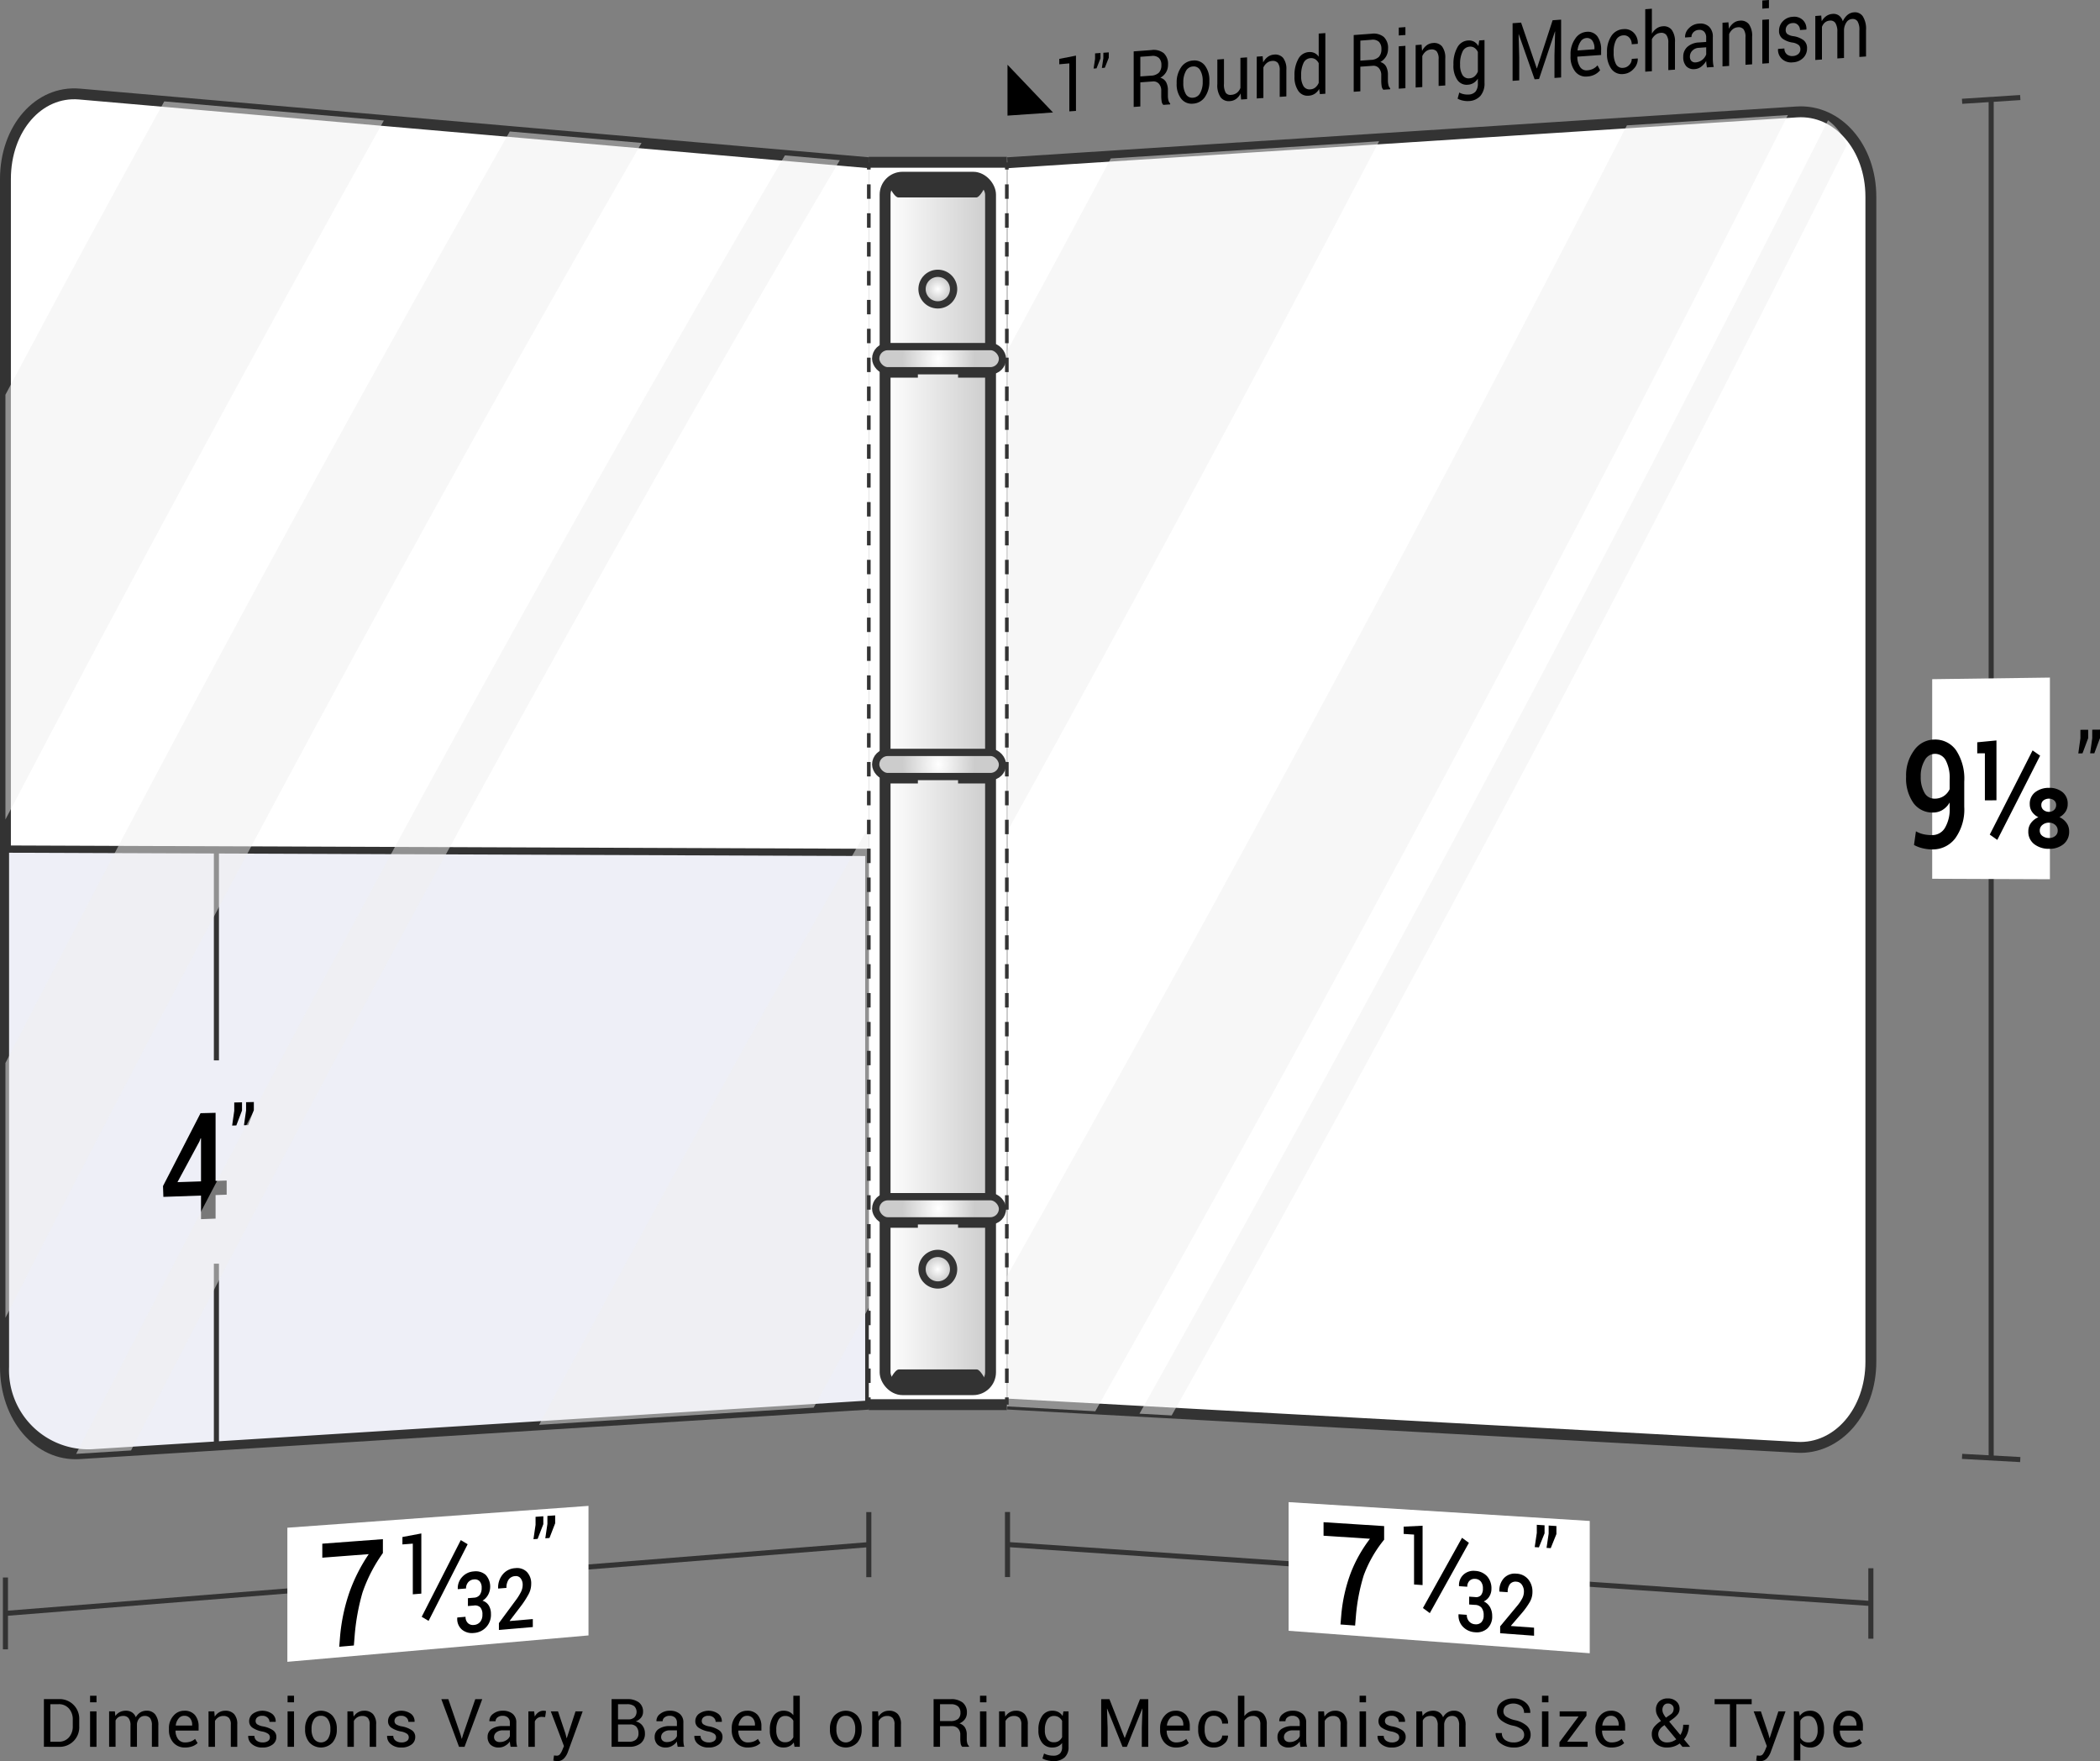 <svg xmlns="http://www.w3.org/2000/svg" xmlns:xlink="http://www.w3.org/1999/xlink" viewBox="0 0 144.724 121.344">
  <rect x="0" y="0" width="144.724" height="121.344" fill="#808080" stroke="none"/>
  <defs>
    <style>
      .cls-1 {
        isolation: isolate;
      }

      .cls-2, .cls-5 {
        fill: #fff;
      }

      .cls-10, .cls-11, .cls-12, .cls-14, .cls-15, .cls-16, .cls-2, .cls-3, .cls-4, .cls-8, .cls-9 {
        stroke: #333;
        stroke-miterlimit: 10;
      }

      .cls-10, .cls-2 {
        stroke-width: 0.75px;
      }

      .cls-3, .cls-8, .cls-9 {
        fill: none;
      }

      .cls-3 {
        stroke-width: 0.35px;
      }

      .cls-4 {
        fill: #eeeff7;
      }

      .cls-11, .cls-12, .cls-14, .cls-15, .cls-16, .cls-4 {
        stroke-width: 0.5px;
      }

      .cls-6 {
        opacity: 0.5;
        mix-blend-mode: multiply;
      }

      .cls-7 {
        fill: #efefef;
      }

      .cls-8, .cls-9 {
        stroke-width: 0.25px;
      }

      .cls-9 {
        stroke-dasharray: 0.995 0.995;
      }

      .cls-10 {
        fill: url(#linear-gradient);
      }

      .cls-11 {
        fill: url(#radial-gradient);
      }

      .cls-12 {
        fill: url(#radial-gradient-2);
      }

      .cls-13 {
        fill: #333;
      }

      .cls-14 {
        fill: url(#radial-gradient-3);
      }

      .cls-15 {
        fill: url(#radial-gradient-4);
      }

      .cls-16 {
        fill: url(#radial-gradient-5);
      }
    </style>
    <linearGradient id="linear-gradient" x1="60.997" y1="53.982" x2="68.265" y2="53.982" gradientUnits="userSpaceOnUse">
      <stop offset="0" stop-color="#fff"/>
      <stop offset="1" stop-color="#ccc"/>
    </linearGradient>
    <radialGradient id="radial-gradient" cx="64.631" cy="87.45" r="1.09" gradientUnits="userSpaceOnUse">
      <stop offset="0" stop-color="#fff"/>
      <stop offset="0.8" stop-color="#ccc"/>
    </radialGradient>
    <radialGradient id="radial-gradient-2" cx="64.631" cy="19.919" r="1.09" xlink:href="#radial-gradient"/>
    <radialGradient id="radial-gradient-3" cx="130.688" cy="83.287" r="3.849" gradientTransform="translate(-41.441) scale(0.812 1)" xlink:href="#radial-gradient"/>
    <radialGradient id="radial-gradient-4" cx="130.688" cy="52.674" r="3.849" gradientTransform="translate(-41.441) scale(0.812 1)" xlink:href="#radial-gradient"/>
    <radialGradient id="radial-gradient-5" cx="130.688" cy="24.713" r="3.849" gradientTransform="translate(-41.441) scale(0.812 1)" xlink:href="#radial-gradient"/>
  </defs>
  <title>BP-S79-P1L</title>
  <g class="cls-1">
    <g id="Layer_2" data-name="Layer 2">
      <g id="Layer_2-2" data-name="Layer 2">
        <g>
          <g>
            <path class="cls-2" d="M59.875,11.212q-27.2-2.366-54.4-4.732c-2.817-.245-5.1,2.375-5.1,5.853q0,40.926,0,81.851c0,3.477,2.283,6.153,5.1,5.977q27.2-1.706,54.4-3.411"/>
            <g>
              <path class="cls-3" d="M59.875,106.429q-29.75,2.369-59.5,4.738"/>
              <path class="cls-3" d="M59.875,104.187c0,1.793,0,2.69,0,4.483"/>
              <path class="cls-3" d="M.375,108.692c0,1.98,0,2.97,0,4.95"/>
            </g>
            <path class="cls-4" d="M59.875,96.749q-26.75,1.677-53.5,3.354a5.711,5.711,0,0,1-6-5.92q0-17.839,0-35.679,29.75.114,59.5.228Z"/>
            <g>
              <path class="cls-5" d="M40.557,112.684c-8.301.727-12.452,1.091-20.753,1.818,0-3.695,0-5.543,0-9.239,8.301-.602,12.452-.903,20.753-1.505C40.557,107.329,40.557,109.114,40.557,112.684Z"/>
              <g>
                <path d="M29.536,111.682c-.189-.113-.284-.169-.474-.282,1.077-2.123,1.616-3.18,2.694-5.284.19.114.284.171.474.284C31.152,108.504,30.613,109.56,29.536,111.682Z"/>
                <path d="M37.444,105.018c-.157.405-.235.608-.392,1.014l-.288.022.145-.99v-.552l.535-.039Zm.816-.061c-.157.405-.235.607-.392,1.013l-.288.022.145-.989v-.551l.535-.039Z"/>
                <path d="M29.036,109.804l-.587.048v-3.492l-.715.054v-.511c.521-.098.782-.147,1.303-.245C29.036,107.316,29.036,108.145,29.036,109.804Z"/>
                <g>
                  <path d="M32.248,110.118l.409-.034a.526.526,0,0,0,.411-.199.808.808,0,0,0,.126-.479.654.654,0,0,0-.136-.449.454.454,0,0,0-.398-.131.56.56,0,0,0-.391.191.633.633,0,0,0-.151.433l-.565.046-.005-.017a1.126,1.126,0,0,1,.301-.82,1.171,1.171,0,0,1,.804-.385,1.041,1.041,0,0,1,.822.24,1.203,1.203,0,0,1,.169,1.363,1.074,1.074,0,0,1-.392.414.768.768,0,0,1,.441.343,1.106,1.106,0,0,1,.141.567,1.248,1.248,0,0,1-1.182,1.314,1.083,1.083,0,0,1-.82-.234.964.964,0,0,1-.318-.816l.005-.017.565-.048a.579.579,0,0,0,.157.429.503.503,0,0,0,.418.134.605.605,0,0,0,.43-.209.751.751,0,0,0,.157-.501.719.719,0,0,0-.144-.5.523.523,0,0,0-.446-.128l-.409.034Z"/>
                  <path d="M36.72,112.107c-.935.08-1.402.121-2.337.201v-.474c.458-.622.688-.932,1.146-1.552a3.652,3.652,0,0,0,.386-.619,1.115,1.115,0,0,0,.106-.458.707.707,0,0,0-.138-.451.404.404,0,0,0-.372-.156.582.582,0,0,0-.459.24.979.979,0,0,0-.15.571l-.568.046-.005-.017a1.417,1.417,0,0,1,.307-.946,1.187,1.187,0,0,1,.875-.443.955.955,0,0,1,.802.263,1.136,1.136,0,0,1,.295.828,1.494,1.494,0,0,1-.17.686,6.367,6.367,0,0,1-.528.823c-.313.41-.47.616-.783,1.027l.007.016c.634-.054.951-.081,1.585-.135Z"/>
                </g>
                <path d="M26.387,107.01a10.442,10.442,0,0,0-1.407,2.727,15.034,15.034,0,0,0-.531,2.877l-.062.764-1.008.087.062-.766a12.679,12.679,0,0,1,.647-3.007,11.683,11.683,0,0,1,1.324-2.608c-1.28.098-1.92.146-3.2.244v-.965c1.67-.125,2.505-.187,4.176-.312Z"/>
              </g>
            </g>
            <g>
              <path class="cls-3" d="M14.914,58.56V73.063"/>
              <path class="cls-3" d="M14.914,87.07c0,4.999,0,7.499,0,12.498"/>
              <g>
                <path d="M14.857,81.366l.764-.025v.975l-.764.027v1.622l-1.004.038V82.377c-1.038.036-1.557.054-2.594.09l-.025-.745c1.034-2.016,1.552-3.02,2.586-5.02l1.037-.026Zm-2.627.087c.649-.022.974-.032,1.623-.054V78.436l-.025-.009-.083.218C13.139,79.765,12.836,80.327,12.23,81.453Z"/>
                <path d="M16.679,76.516c-.157.411-.235.617-.392,1.029l-.288.008.145-1.018v-.571l.535-.013Zm.815-.021c-.157.411-.235.617-.392,1.028l-.288.008.145-1.016v-.57l.535-.013Z"/>
              </g>
            </g>
            <g class="cls-6">
              <path class="cls-7" d="M11.319,6.987C6.942,14.925,4.753,18.967.375,27.197q0,14.632,0,29.265Q13.087,32.195,26.454,8.304C20.4,7.777,17.373,7.514,11.319,6.987Z"/>
              <path class="cls-7" d="M35.133,9.059Q17.068,40.801.375,73.242c0,7.023,0,10.535,0,17.558,13.947-27.363,28.476-54.356,43.838-80.952C40.581,9.533,38.765,9.375,35.133,9.059Z"/>
              <path class="cls-7" d="M54.092,10.708C36.856,40.026,20.689,69.873,5.248,100.174c1.514-.095,2.27-.142,3.784-.237C24.47,69.82,40.636,40.161,57.876,11.038Z"/>
              <path class="cls-7" d="M37.154,98.173c7.568-.474,11.351-.712,18.919-1.186,1.521-2.776,2.281-4.155,3.802-6.896V56.96C52.059,70.561,44.522,84.324,37.154,98.173Z"/>
            </g>
          </g>
          <g>
            <path class="cls-2" d="M69.433,11.213q27.2-1.75,54.4-3.501c2.817-.181,5.1,2.436,5.1,5.846V93.828c0,3.41-2.283,6.05-5.1,5.895q-27.2-1.49-54.4-2.98"/>
            <g>
              <path class="cls-3" d="M137.224,6.85q0,46.803,0,93.606"/>
              <path class="cls-3" d="M135.219,6.979l4.01-.258"/>
              <path class="cls-3" d="M135.219,100.347l4.01.22"/>
              <path class="cls-5" d="M141.272,60.581l-8.113-.032V46.797c3.245-.044,4.868-.066,8.113-.11Z"/>
              <g>
                <path d="M133.16,57.54a1.012,1.012,0,0,0,.871-.486,2.518,2.518,0,0,0,.332-1.421v-.339a1.449,1.449,0,0,1-.496.515,1.231,1.231,0,0,1-.641.176,1.614,1.614,0,0,1-1.364-.661,2.947,2.947,0,0,1-.5-1.816,2.887,2.887,0,0,1,.56-1.821,1.715,1.715,0,0,1,1.387-.73,1.758,1.758,0,0,1,1.498.739,3.561,3.561,0,0,1,.561,2.162v1.728a3.397,3.397,0,0,1-.617,2.171,1.939,1.939,0,0,1-1.591.77,2.862,2.862,0,0,1-.644-.077,2.368,2.368,0,0,1-.61-.229l.133-.942a1.95,1.95,0,0,0,.519.202A2.719,2.719,0,0,0,133.16,57.54Zm.162-2.511a1.111,1.111,0,0,0,.643-.184,1.142,1.142,0,0,0,.398-.472V53.715a2.627,2.627,0,0,0-.27-1.327.84.84,0,0,0-.768-.447.802.802,0,0,0-.681.447,2.086,2.086,0,0,0-.274,1.115,2.142,2.142,0,0,0,.251,1.107A.775.775,0,0,0,133.322,55.029Z"/>
                <path d="M137.588,55.143l-.797.002V51.902l-.527.004v-.761c.529-.051.794-.076,1.324-.127Zm.058,2.728c-.207-.146-.311-.22-.519-.366,1.18-2.311,1.77-3.471,2.951-5.8.208.145.311.218.519.363C139.417,54.398,138.827,55.559,137.646,57.871Zm4.852-2.467a.938.938,0,0,1-.153.529,1.109,1.109,0,0,1-.415.371,1.209,1.209,0,0,1,.488.398.97.97,0,0,1,.18.573,1.085,1.085,0,0,1-.392.892,1.506,1.506,0,0,1-.986.318,1.621,1.621,0,0,1-1.027-.32,1.064,1.064,0,0,1-.409-.889.947.947,0,0,1,.185-.573,1.23,1.23,0,0,1,.508-.396,1.11,1.11,0,0,1-.436-.369.914.914,0,0,1-.157-.527.99.99,0,0,1,.377-.829,1.517,1.517,0,0,1,.955-.297,1.411,1.411,0,0,1,.919.29A1.004,1.004,0,0,1,142.498,55.405Zm-.688,1.823a.496.496,0,0,0-.175-.391.614.614,0,0,0-.419-.152.697.697,0,0,0-.458.153.484.484,0,0,0-.185.391.444.444,0,0,0,.185.373.744.744,0,0,0,.462.14.639.639,0,0,0,.417-.14A.456.456,0,0,0,141.809,57.227Zm-.108-1.759a.398.398,0,0,0-.141-.319.512.512,0,0,0-.345-.119.611.611,0,0,0-.384.118.385.385,0,0,0-.151.322.419.419,0,0,0,.155.341.585.585,0,0,0,.384.127.486.486,0,0,0,.341-.131A.443.443,0,0,0,141.701,55.468Z"/>
                <path d="M143.909,50.861c-.157.419-.235.629-.392,1.048l-.288.002.145-1.04v-.585l.535-.005Zm.815-.007c-.157.42-.235.63-.392,1.049l-.288.002c.058-.416.087-.624.145-1.041v-.586l.535-.005Z"/>
              </g>
            </g>
            <g>
              <path class="cls-3" d="M128.933,110.483q-29.75-2.031-59.5-4.062"/>
              <path class="cls-3" d="M128.933,108.056v4.854"/>
              <path class="cls-3" d="M69.433,104.18V108.663"/>
            </g>
            <path d="M69.433,7.966l3.136-.216c-1.254-1.322-1.881-1.98-3.136-3.29Z"/>
            <g>
              <path d="M74.152,7.641l-.458.032V4.367l-.693.062v-.371c.46-.09.691-.136,1.151-.226Z"/>
              <path d="M75.842,4.021c-.11.276-.165.413-.274.689l-.202.015.102-.672V3.678l.374-.028Zm.571-.042c-.11.276-.165.414-.274.689l-.202.015.102-.672V3.636l.375-.028Z"/>
              <path d="M78.587,5.674V7.336l-.458.032V3.54l1.225-.091a1.116,1.116,0,0,1,.849.216,1.001,1.001,0,0,1,.293.792,1.009,1.009,0,0,1-.136.524,1.055,1.055,0,0,1-.396.376.641.641,0,0,1,.401.305,1.158,1.158,0,0,1,.122.563v.361a1.321,1.321,0,0,0,.035.32.46.46,0,0,0,.121.224v.063l-.472.033a.417.417,0,0,1-.116-.256,2.429,2.429,0,0,1-.026-.357v-.351a.706.706,0,0,0-.16-.49.499.499,0,0,0-.43-.16Zm0-.408.721-.052a.831.831,0,0,0,.559-.207.727.727,0,0,0,.171-.522.662.662,0,0,0-.166-.489.639.639,0,0,0-.518-.139l-.767.056Z"/>
              <path d="M81.091,5.708a1.815,1.815,0,0,1,.302-1.066,1.05,1.05,0,0,1,.821-.471.901.901,0,0,1,.826.35,1.622,1.622,0,0,1,.304,1.027v.059a1.814,1.814,0,0,1-.302,1.07,1.05,1.05,0,0,1-.823.465.905.905,0,0,1-.824-.352A1.613,1.613,0,0,1,81.091,5.766Zm.458.025a1.434,1.434,0,0,0,.168.738.501.501,0,0,0,.501.261.589.589,0,0,0,.498-.33,1.563,1.563,0,0,0,.17-.763V5.579a1.425,1.425,0,0,0-.171-.737.503.503,0,0,0-.501-.262.589.589,0,0,0-.497.334,1.576,1.576,0,0,0-.168.76Z"/>
              <path d="M85.501,6.434a1.02,1.02,0,0,1-.305.377A.797.797,0,0,1,84.766,6.966a.712.712,0,0,1-.642-.256,1.46,1.46,0,0,1-.23-.918V4.101l.458-.033V5.766a1.142,1.142,0,0,0,.119.623.389.389,0,0,0,.37.147.722.722,0,0,0,.403-.141.759.759,0,0,0,.241-.337V3.985l.458-.033V6.829l-.412.028Z"/>
              <path d="M87.019,3.874,87.052,4.3a1.094,1.094,0,0,1,.315-.379.809.809,0,0,1,.431-.158.714.714,0,0,1,.63.227,1.252,1.252,0,0,1,.223.829V6.642l-.458.032V4.863a.818.818,0,0,0-.131-.532.457.457,0,0,0-.401-.131.626.626,0,0,0-.35.135.853.853,0,0,0-.243.316v2.101l-.458.032V3.903Z"/>
              <path d="M89.212,5.212a2.255,2.255,0,0,1,.259-1.144.883.883,0,0,1,.726-.48.769.769,0,0,1,.392.065.754.754,0,0,1,.291.252V2.313l.458-.034c0,1.672,0,2.507,0,4.179l-.374.026L90.911,6.131a.949.949,0,0,1-.302.329.853.853,0,0,1-.416.133.765.765,0,0,1-.721-.334,1.675,1.675,0,0,1-.26-.99Zm.458.023a1.309,1.309,0,0,0,.156.691.484.484,0,0,0,.483.229.583.583,0,0,0,.344-.131.851.851,0,0,0,.228-.315v-1.352a.703.703,0,0,0-.229-.269.519.519,0,0,0-.338-.081.563.563,0,0,0-.487.348,1.891,1.891,0,0,0-.157.824Z"/>
              <path d="M93.75,4.595v1.696l-.458.032V2.415L94.517,2.324a1.101,1.101,0,0,1,.849.222,1.035,1.035,0,0,1,.293.809,1.046,1.046,0,0,1-.136.535,1.062,1.062,0,0,1-.396.384.644.644,0,0,1,.401.312,1.204,1.204,0,0,1,.122.575v.369a1.376,1.376,0,0,0,.035.327.473.473,0,0,0,.121.229v.064l-.472.032A.43.43,0,0,1,95.217,5.921a2.531,2.531,0,0,1-.026-.364V5.198a.731.731,0,0,0-.16-.5.494.494,0,0,0-.43-.164Zm0-.416.721-.052a.82.82,0,0,0,.559-.211.751.751,0,0,0,.171-.532.686.686,0,0,0-.166-.5.63.63,0,0,0-.518-.143l-.767.056Z"/>
              <path d="M96.856,2.41l-.458.034V1.901l.458-.034Zm0,3.668-.458.032V3.191l.458-.033Z"/>
              <path d="M97.97,3.076l.033.433a1.104,1.104,0,0,1,.315-.384.801.801,0,0,1,.431-.16.709.709,0,0,1,.63.232,1.285,1.285,0,0,1,.223.841v1.85l-.458.032V4.082a.84.84,0,0,0-.131-.54.453.453,0,0,0-.401-.133.62.62,0,0,0-.35.136.863.863,0,0,0-.243.32c0,.853,0,1.28,0,2.133l-.458.032V3.106Z"/>
              <path d="M100.166,4.437a2.275,2.275,0,0,1,.265-1.161.897.897,0,0,1,.732-.487.749.749,0,0,1,.421.082.806.806,0,0,1,.302.303l.056-.387.365-.027V5.718a1.303,1.303,0,0,1-.281.887,1.125,1.125,0,0,1-.811.358,1.427,1.427,0,0,1-.392-.032,1.307,1.307,0,0,1-.371-.133l.116-.423a1.003,1.003,0,0,0,.297.111,1.215,1.215,0,0,0,.344.027.65.65,0,0,0,.487-.211.864.864,0,0,0,.152-.552V5.418a.919.919,0,0,1-.295.299.856.856,0,0,1-.396.121.774.774,0,0,1-.728-.341,1.698,1.698,0,0,1-.265-1.004Zm.458.024a1.315,1.315,0,0,0,.161.7.491.491,0,0,0,.488.234.577.577,0,0,0,.346-.134.893.893,0,0,0,.23-.327V3.581a.716.716,0,0,0-.23-.281.513.513,0,0,0-.342-.085.574.574,0,0,0-.491.356,1.891,1.891,0,0,0-.163.834Z"/>
              <path d="M104.828,1.557c.431,1.259.647,1.889,1.079,3.151l.014-.001c.431-1.323.647-1.985,1.079-3.311l.586-.043V5.338l-.458.032v-1.576l.046-1.623-.012-.002c-.439,1.311-.658,1.966-1.097,3.274l-.305.021c-.437-1.244-.656-1.865-1.093-3.105l-.011.004.044,1.603V5.537l-.458.032V1.6Z"/>
              <path d="M109.383,5.272a.923.923,0,0,1-.836-.355,1.639,1.639,0,0,1-.311-1.049V3.748A1.794,1.794,0,0,1,108.556,2.672a1.019,1.019,0,0,1,.757-.476.823.823,0,0,1,.77.306,1.541,1.541,0,0,1,.26.948v.338l-1.632.115-.007.014a1.248,1.248,0,0,0,.184.688.516.516,0,0,0,.495.24,1.041,1.041,0,0,0,.408-.106,1.023,1.023,0,0,0,.304-.237l.179.34a1.162,1.162,0,0,1-.355.287A1.295,1.295,0,0,1,109.383,5.272Zm-.07-2.651a.519.519,0,0,0-.393.257,1.267,1.267,0,0,0-.2.587l.004.013,1.16-.083V3.324a.877.877,0,0,0-.144-.52A.447.447,0,0,0,109.313,2.621Z"/>
              <path d="M111.879,4.673a.603.603,0,0,0,.401-.195.583.583,0,0,0,.173-.421l.412-.029.004.016a.965.965,0,0,1-.29.707,1.036,1.036,0,0,1-.701.349.889.889,0,0,1-.839-.366,1.743,1.743,0,0,1-.291-1.044V3.575a1.933,1.933,0,0,1,.291-1.081,1.04,1.04,0,0,1,.838-.486.867.867,0,0,1,.722.256.984.984,0,0,1,.271.739l-.004.017-.414.03a.648.648,0,0,0-.163-.452.481.481,0,0,0-.412-.162.582.582,0,0,0-.515.344,1.728,1.728,0,0,0-.154.762v.115a1.605,1.605,0,0,0,.153.749A.493.493,0,0,0,111.879,4.673Z"/>
              <path d="M113.842,2.321a1.113,1.113,0,0,1,.32-.358.814.814,0,0,1,.419-.151.696.696,0,0,1,.626.242,1.354,1.354,0,0,1,.225.869V4.798l-.458.032V2.95a.864.864,0,0,0-.134-.538.437.437,0,0,0-.399-.148.635.635,0,0,0-.345.131.914.914,0,0,0-.254.307V4.907l-.458.032V.635l.458-.034Z"/>
              <path d="M117.636,4.646c-.016-.09-.027-.169-.036-.238-.008-.069-.013-.138-.015-.208a1.291,1.291,0,0,1-.334.385.801.801,0,0,1-.443.176.701.701,0,0,1-.599-.199.924.924,0,0,1-.206-.646.887.887,0,0,1,.291-.692,1.281,1.281,0,0,1,.792-.299l.497-.035V2.594a.574.574,0,0,0-.135-.408.449.449,0,0,0-.381-.126.531.531,0,0,0-.359.16.467.467,0,0,0-.139.332l-.437.031-.004-.016a.837.837,0,0,1,.259-.617,1.032,1.032,0,0,1,.706-.323.874.874,0,0,1,.688.209.944.944,0,0,1,.26.729V4.013c0,.107.005.211.014.31a1.791,1.791,0,0,0,.051.291Zm-.76-.349a.836.836,0,0,0,.709-.55V3.26l-.514.036a.642.642,0,0,0-.443.197.571.571,0,0,0-.166.401.425.425,0,0,0,.104.308A.371.371,0,0,0,116.875,4.297Z"/>
              <path d="M119.117,1.537l.033.445a1.126,1.126,0,0,1,.315-.394.786.786,0,0,1,.431-.163.7.7,0,0,1,.63.239,1.351,1.351,0,0,1,.223.865V4.432l-.458.032c0-.756,0-1.134,0-1.89a.883.883,0,0,0-.131-.556.447.447,0,0,0-.401-.138.609.609,0,0,0-.35.139.882.882,0,0,0-.243.329c0,.877,0,1.316,0,2.193l-.458.032c0-1.202,0-1.803,0-3.006Z"/>
              <path d="M121.909.561l-.458.034V.034L121.909,0Zm0,3.791-.458.032V1.367l.458-.033Z"/>
              <path d="M124.076,3.397a.384.384,0,0,0-.115-.292.907.907,0,0,0-.436-.173,1.568,1.568,0,0,1-.689-.276.659.659,0,0,1-.231-.543.917.917,0,0,1,.26-.646.991.991,0,0,1,.679-.309.863.863,0,0,1,.699.22.822.822,0,0,1,.248.643l-.004.017-.437.031a.491.491,0,0,0-.139-.347.431.431,0,0,0-.366-.132.504.504,0,0,0-.362.155.472.472,0,0,0-.119.319.353.353,0,0,0,.104.274.916.916,0,0,0,.425.154,1.542,1.542,0,0,1,.709.284.679.679,0,0,1,.232.55.904.904,0,0,1-.271.671,1.073,1.073,0,0,1-.708.298.931.931,0,0,1-.758-.241.855.855,0,0,1-.263-.666l.005-.017.437-.031a.503.503,0,0,0,.181.414.587.587,0,0,0,.397.107.605.605,0,0,0,.383-.145A.421.421,0,0,0,124.076,3.397Z"/>
              <path d="M125.513,1.071l.033.395a1.036,1.036,0,0,1,.312-.357.859.859,0,0,1,.44-.151.642.642,0,0,1,.431.109.767.767,0,0,1,.271.401,1.194,1.194,0,0,1,.314-.433.775.775,0,0,1,.456-.185.65.65,0,0,1,.607.275,1.601,1.601,0,0,1,.223.945V3.891l-.458.032V2.098a1.123,1.123,0,0,0-.128-.628.4.4,0,0,0-.381-.16.491.491,0,0,0-.38.224,1.018,1.018,0,0,0-.171.51V3.995l-.46.032V2.206a1.105,1.105,0,0,0-.131-.615.394.394,0,0,0-.378-.171.585.585,0,0,0-.344.128.722.722,0,0,0-.207.307V4.1l-.458.032V1.101Z"/>
            </g>
            <g class="cls-6">
              <path class="cls-7" d="M76.553,10.919c-2.867,5.372-4.3,8.032-7.166,13.301V57.346Q82.49,33.682,95.04,9.734C87.646,10.208,83.948,10.445,76.553,10.919Z"/>
              <path class="cls-7" d="M112.12,8.638Q91.534,48.732,69.387,87.951v8.952c2.439.134,3.658.201,6.096.335Q100.434,53.147,123.213,7.927C118.776,8.212,116.558,8.354,112.12,8.638Z"/>
              <path class="cls-7" d="M125.979,8.291q-22.755,45.09-47.45,89.114l2.218.122q24.28-43.215,46.507-87.491A3.488,3.488,0,0,0,125.979,8.291Z"/>
            </g>
            <g>
              <path class="cls-5" d="M109.559,113.912c-8.301-.619-12.452-.928-20.753-1.547V103.5c8.301.519,12.452.778,20.753,1.297C109.559,108.443,109.559,110.266,109.559,113.912Z"/>
              <g>
                <path d="M98.537,111.147c-.189-.141-.284-.211-.474-.351,1.077-1.928,1.616-2.896,2.694-4.838.189.14.284.21.474.349C100.154,108.25,99.615,109.218,98.537,111.147Z"/>
                <path d="M106.446,105.648c-.157.388-.235.582-.392.97l-.288-.019.145-.98v-.557l.535.034Zm.816.052c-.157.389-.235.583-.392.971l-.288-.019.145-.981v-.558l.535.034Z"/>
                <path d="M98.038,109.216l-.587-.041v-3.439l-.715-.046v-.502c.521-.025.782-.038,1.303-.063Z"/>
                <g>
                  <path d="M101.25,110.012l.409.029a.452.452,0,0,0,.411-.136.719.719,0,0,0,.126-.459.736.736,0,0,0-.136-.468.525.525,0,0,0-.398-.19.483.483,0,0,0-.391.133.548.548,0,0,0-.151.409l-.565-.039-.005-.017a.971.971,0,0,1,.301-.771,1.016,1.016,0,0,1,.804-.265,1.192,1.192,0,0,1,.822.361,1.246,1.246,0,0,1,.307.889.977.977,0,0,1-.138.499.858.858,0,0,1-.392.354.954.954,0,0,1,.441.41,1.23,1.23,0,0,1,.141.589,1.106,1.106,0,0,1-.332.865,1.095,1.095,0,0,1-.85.261,1.259,1.259,0,0,1-.82-.363,1.109,1.109,0,0,1-.318-.862l.005-.017.565.041a.663.663,0,0,0,.157.452.588.588,0,0,0,.418.199.517.517,0,0,0,.43-.141.656.656,0,0,0,.157-.476.81.81,0,0,0-.144-.522.603.603,0,0,0-.446-.196l-.409-.029Z"/>
                  <path d="M105.722,112.705l-2.337-.171v-.475c.458-.551.688-.827,1.146-1.38a2.973,2.973,0,0,0,.386-.564,1.023,1.023,0,0,0,.106-.445.808.808,0,0,0-.138-.475.474.474,0,0,0-.372-.212.497.497,0,0,0-.459.172.882.882,0,0,0-.15.55l-.568-.039-.005-.017a1.252,1.252,0,0,1,.307-.903,1.02,1.02,0,0,1,.875-.316,1.098,1.098,0,0,1,.802.383,1.315,1.315,0,0,1,.295.88,1.366,1.366,0,0,1-.17.666,5.148,5.148,0,0,1-.528.748c-.313.364-.47.547-.783.91l.007.018c.634.046.951.069,1.585.115Z"/>
                </g>
                <path d="M95.389,106.088a8.544,8.544,0,0,0-1.407,2.461,13.171,13.171,0,0,0-.531,2.721l-.062.734-1.008-.074.062-.733a10.929,10.929,0,0,1,.647-2.822,9.539,9.539,0,0,1,1.324-2.351l-3.2-.209v-.932c1.67.107,2.505.161,4.176.268Z"/>
              </g>
            </g>
          </g>
          <g>
            <path d="M3.026,120.358v-3.285h1.008A1.35,1.35,0,0,1,5.46,118.493v.449a1.346,1.346,0,0,1-1.426,1.417Zm.444-2.935v2.585h.564a.906.906,0,0,0,.718-.3,1.123,1.123,0,0,0,.263-.769v-.453a1.116,1.116,0,0,0-.263-.764.906.906,0,0,0-.718-.3Z"/>
            <path d="M6.651,117.293H6.207v-.453h.444Zm0,3.066H6.207v-2.441h.444Z"/>
            <path d="M7.917,117.918l.032.32a.829.829,0,0,1,.303-.27.911.911,0,0,1,.427-.096.754.754,0,0,1,.418.113.682.682,0,0,1,.263.338.904.904,0,0,1,.304-.33.802.802,0,0,1,.442-.122.731.731,0,0,1,.589.256,1.169,1.169,0,0,1,.216.771v1.459h-.444v-1.464a.814.814,0,0,0-.124-.511.452.452,0,0,0-.37-.15.471.471,0,0,0-.369.158.687.687,0,0,0-.166.399v1.568H8.993v-1.464a.8.8,0,0,0-.127-.502.442.442,0,0,0-.367-.159.612.612,0,0,0-.334.083.537.537,0,0,0-.201.234v1.807H7.52v-2.441Z"/>
            <path d="M12.755,120.406a1.03,1.03,0,0,1-.811-.339,1.279,1.279,0,0,1-.301-.881V119.086a1.251,1.251,0,0,1,.311-.867.954.954,0,0,1,.734-.346.925.925,0,0,1,.747.297,1.187,1.187,0,0,1,.252.794v.277H12.103l-.007.011a.961.961,0,0,0,.178.577.568.568,0,0,0,.48.226,1.117,1.117,0,0,0,.396-.064.918.918,0,0,0,.294-.177l.174.289a1.043,1.043,0,0,1-.345.215A1.389,1.389,0,0,1,12.755,120.406Zm-.067-2.184a.482.482,0,0,0-.381.188.891.891,0,0,0-.194.471l.005.011h1.125v-.059a.676.676,0,0,0-.14-.436A.499.499,0,0,0,12.687,118.222Z"/>
            <path d="M14.768,117.918l.032.363a.879.879,0,0,1,.306-.301.816.816,0,0,1,.418-.107.796.796,0,0,1,.611.231,1.017,1.017,0,0,1,.216.714v1.541h-.444v-1.532a.66.66,0,0,0-.127-.458.51.51,0,0,0-.389-.135.626.626,0,0,0-.339.092.676.676,0,0,0-.236.253v1.78H14.371v-2.441Z"/>
            <path d="M18.6,119.709a.302.302,0,0,0-.112-.241,1.047,1.047,0,0,0-.423-.165,1.776,1.776,0,0,1-.669-.263.531.531,0,0,1-.225-.452.637.637,0,0,1,.253-.506,1.15,1.15,0,0,1,1.336.009.645.645,0,0,1,.24.532l-.004.014h-.424a.387.387,0,0,0-.134-.288.494.494,0,0,0-.355-.127.514.514,0,0,0-.352.104.326.326,0,0,0-.115.25.281.281,0,0,0,.102.228,1.061,1.061,0,0,0,.413.149,1.772,1.772,0,0,1,.688.27.543.543,0,0,1,.226.457.632.632,0,0,1-.263.526,1.102,1.102,0,0,1-.687.201,1.073,1.073,0,0,1-.735-.237.675.675,0,0,1-.255-.553l.004-.014h.424a.41.41,0,0,0,.176.345.682.682,0,0,0,.386.109.632.632,0,0,0,.371-.096A.296.296,0,0,0,18.6,119.709Z"/>
            <path d="M20.263,117.293h-.444v-.453h.444Zm0,3.066h-.444v-2.441h.444Z"/>
            <path d="M21.027,119.115a1.342,1.342,0,0,1,.293-.892,1.087,1.087,0,0,1,1.598-.001,1.338,1.338,0,0,1,.294.893v.05a1.337,1.337,0,0,1-.293.894,1.092,1.092,0,0,1-1.598-.001,1.335,1.335,0,0,1-.294-.892Zm.444.049a1.155,1.155,0,0,0,.164.64.591.591,0,0,0,.969,0,1.151,1.151,0,0,0,.165-.64v-.05a1.144,1.144,0,0,0-.166-.638.544.544,0,0,0-.486-.254.537.537,0,0,0-.482.254,1.16,1.16,0,0,0-.164.638Z"/>
            <path d="M24.339,117.918l.032.363a.879.879,0,0,1,.306-.301.816.816,0,0,1,.418-.107.796.796,0,0,1,.611.231,1.017,1.017,0,0,1,.216.714v1.541H25.478v-1.532a.66.66,0,0,0-.127-.458.51.51,0,0,0-.389-.135.626.626,0,0,0-.339.092.677.677,0,0,0-.236.253v1.78h-.444v-2.441Z"/>
            <path d="M28.171,119.709a.302.302,0,0,0-.112-.241,1.047,1.047,0,0,0-.423-.165,1.776,1.776,0,0,1-.669-.263.531.531,0,0,1-.225-.452.637.637,0,0,1,.253-.506,1.15,1.15,0,0,1,1.336.009.645.645,0,0,1,.24.532l-.004.014H28.144a.387.387,0,0,0-.134-.288.494.494,0,0,0-.355-.127.514.514,0,0,0-.352.104.326.326,0,0,0-.115.25.281.281,0,0,0,.102.228,1.061,1.061,0,0,0,.413.149,1.772,1.772,0,0,1,.688.27.543.543,0,0,1,.226.457.632.632,0,0,1-.263.526,1.102,1.102,0,0,1-.687.201,1.073,1.073,0,0,1-.735-.237.675.675,0,0,1-.255-.553l.004-.014H27.104a.41.41,0,0,0,.176.345.682.682,0,0,0,.386.109.632.632,0,0,0,.371-.096A.296.296,0,0,0,28.171,119.709Z"/>
            <path d="M31.745,119.542l.074.259h.014l.074-.259.848-2.468h.48l-1.22,3.285h-.381l-1.22-3.285H30.896Z"/>
            <path d="M35.189,120.358c-.015-.074-.027-.139-.035-.195a1.516,1.516,0,0,1-.015-.17,1.028,1.028,0,0,1-.324.294.826.826,0,0,1-.43.119.796.796,0,0,1-.581-.195.716.716,0,0,1-.2-.538.63.63,0,0,1,.283-.547,1.322,1.322,0,0,1,.768-.197h.482v-.242a.447.447,0,0,0-.131-.339.513.513,0,0,0-.37-.125.532.532,0,0,0-.349.109.329.329,0,0,0-.134.263h-.424l-.004-.014a.592.592,0,0,1,.251-.487,1.036,1.036,0,0,1,.685-.221,1.008,1.008,0,0,1,.667.211.747.747,0,0,1,.253.608v1.175a2.346,2.346,0,0,0,.013.252,1.327,1.327,0,0,0,.05.239Zm-.738-.327a.792.792,0,0,0,.436-.124.588.588,0,0,0,.252-.284v-.396h-.499a.646.646,0,0,0-.43.135.403.403,0,0,0-.161.317.333.333,0,0,0,.102.257A.425.425,0,0,0,34.452,120.031Z"/>
            <path d="M37.569,118.31l-.228-.014a.509.509,0,0,0-.297.084.533.533,0,0,0-.186.235v1.744h-.444v-2.441h.397l.043.356a.842.842,0,0,1,.256-.295.597.597,0,0,1,.351-.106.535.535,0,0,1,.095.008.689.689,0,0,1,.075.017Z"/>
            <path d="M38.97,119.454l.079.307H39.062l.6-1.843h.494l-1.026,2.815a1.263,1.263,0,0,1-.265.429.612.612,0,0,1-.466.183,1.041,1.041,0,0,1-.138-.012c-.056-.008-.099-.017-.128-.024l.045-.35a.612.612,0,0,1,.08.004c.062.004.102.007.119.007a.274.274,0,0,0,.232-.126,1.3,1.3,0,0,0,.151-.28l.106-.255-.907-2.391h.497Z"/>
            <path d="M42.148,120.358v-3.285h1.071a1.302,1.302,0,0,1,.806.222.787.787,0,0,1,.291.666.606.606,0,0,1-.14.392.827.827,0,0,1-.368.256.761.761,0,0,1,.468.291.864.864,0,0,1,.17.53.838.838,0,0,1-.292.689,1.219,1.219,0,0,1-.793.238Zm.444-1.888h.72a.59.59,0,0,0,.404-.137.55.55,0,0,0-.013-.778.77.77,0,0,0-.484-.132h-.627Zm0,.35v1.189h.769a.689.689,0,0,0,.472-.149.535.535,0,0,0,.169-.424.671.671,0,0,0-.141-.452.542.542,0,0,0-.435-.164Z"/>
            <path d="M46.703,120.358c-.015-.074-.027-.139-.035-.195a1.514,1.514,0,0,1-.015-.17,1.028,1.028,0,0,1-.324.294.826.826,0,0,1-.43.119.796.796,0,0,1-.581-.195.716.716,0,0,1-.2-.538.63.63,0,0,1,.283-.547,1.322,1.322,0,0,1,.768-.197h.482v-.242a.447.447,0,0,0-.131-.339.513.513,0,0,0-.37-.125.532.532,0,0,0-.349.109.329.329,0,0,0-.134.263h-.424l-.004-.014a.592.592,0,0,1,.251-.487,1.036,1.036,0,0,1,.685-.221,1.008,1.008,0,0,1,.667.211.747.747,0,0,1,.253.608v1.175a2.346,2.346,0,0,0,.013.252,1.327,1.327,0,0,0,.05.239Zm-.738-.327a.792.792,0,0,0,.436-.124.588.588,0,0,0,.252-.284v-.396h-.499a.646.646,0,0,0-.43.135.403.403,0,0,0-.161.317.333.333,0,0,0,.102.257A.425.425,0,0,0,45.965,120.031Z"/>
            <path d="M49.347,119.709a.302.302,0,0,0-.112-.241,1.047,1.047,0,0,0-.423-.165,1.776,1.776,0,0,1-.669-.263.531.531,0,0,1-.225-.452.637.637,0,0,1,.253-.506,1.15,1.15,0,0,1,1.336.009.645.645,0,0,1,.24.532l-.004.014h-.424a.387.387,0,0,0-.134-.288.494.494,0,0,0-.355-.127.514.514,0,0,0-.352.104.326.326,0,0,0-.115.25.281.281,0,0,0,.102.228,1.061,1.061,0,0,0,.413.149,1.772,1.772,0,0,1,.688.27.543.543,0,0,1,.226.457.632.632,0,0,1-.263.526,1.102,1.102,0,0,1-.687.201,1.073,1.073,0,0,1-.735-.237.675.675,0,0,1-.255-.553l.004-.014h.424a.41.41,0,0,0,.176.345.682.682,0,0,0,.386.109.632.632,0,0,0,.371-.096A.296.296,0,0,0,49.347,119.709Z"/>
            <path d="M51.541,120.406a1.03,1.03,0,0,1-.811-.339,1.279,1.279,0,0,1-.301-.881V119.086a1.251,1.251,0,0,1,.311-.867.954.954,0,0,1,.734-.346.925.925,0,0,1,.747.297,1.187,1.187,0,0,1,.252.794v.277h-1.583l-.007.011a.961.961,0,0,0,.178.577.568.568,0,0,0,.48.226,1.117,1.117,0,0,0,.396-.064.918.918,0,0,0,.294-.177l.174.289a1.043,1.043,0,0,1-.345.215A1.389,1.389,0,0,1,51.541,120.406Zm-.067-2.184a.482.482,0,0,0-.381.188.891.891,0,0,0-.194.471l.005.011h1.125v-.059a.676.676,0,0,0-.14-.436A.499.499,0,0,0,51.474,118.222Z"/>
            <path d="M53.055,119.183a1.627,1.627,0,0,1,.251-.95.81.81,0,0,1,.705-.361.879.879,0,0,1,.38.079.775.775,0,0,1,.283.23v-1.342h.444v3.519h-.363l-.052-.3a.787.787,0,0,1-.293.259.882.882,0,0,1-.404.088.838.838,0,0,1-.699-.324,1.345,1.345,0,0,1-.252-.852Zm.444.047a1.039,1.039,0,0,0,.151.592.529.529,0,0,0,.469.222.59.59,0,0,0,.334-.09.675.675,0,0,0,.221-.252v-1.14a.688.688,0,0,0-.222-.24.59.59,0,0,0-.328-.089.508.508,0,0,0-.473.264,1.364,1.364,0,0,0-.152.686Z"/>
            <path d="M57.197,119.115a1.342,1.342,0,0,1,.293-.892,1.087,1.087,0,0,1,1.598-.001,1.339,1.339,0,0,1,.294.893v.05a1.337,1.337,0,0,1-.293.894,1.092,1.092,0,0,1-1.598-.001,1.335,1.335,0,0,1-.294-.892Zm.444.049a1.155,1.155,0,0,0,.164.64.591.591,0,0,0,.969,0,1.151,1.151,0,0,0,.165-.64v-.05a1.144,1.144,0,0,0-.166-.638.544.544,0,0,0-.486-.254.537.537,0,0,0-.482.254,1.16,1.16,0,0,0-.164.638Z"/>
            <path d="M60.508,117.918l.032.363a.879.879,0,0,1,.306-.301.816.816,0,0,1,.418-.107.796.796,0,0,1,.611.231,1.017,1.017,0,0,1,.216.714v1.541h-.444v-1.532a.66.66,0,0,0-.127-.458.51.51,0,0,0-.389-.135.626.626,0,0,0-.339.092.676.676,0,0,0-.236.253v1.78h-.444v-2.441Z"/>
            <path d="M64.783,118.935v1.423h-.444V117.076h1.188a1.249,1.249,0,0,1,.824.239.857.857,0,0,1,.284.695.744.744,0,0,1-.132.44.896.896,0,0,1-.385.298.672.672,0,0,1,.389.286.932.932,0,0,1,.118.488v.309a1.037,1.037,0,0,0,.034.275.412.412,0,0,0,.117.198v.054h-.458a.369.369,0,0,1-.113-.226,1.857,1.857,0,0,1-.025-.307v-.3a.595.595,0,0,0-.155-.429.553.553,0,0,0-.417-.162Zm0-.35h.699a.827.827,0,0,0,.542-.143.544.544,0,0,0,.166-.436.56.56,0,0,0-.162-.429.713.713,0,0,0-.502-.152H64.783Z"/>
            <path d="M67.982,117.293h-.444v-.453h.444Zm0,3.066h-.444v-2.441h.444Z"/>
            <path d="M69.248,117.918l.032.363a.879.879,0,0,1,.306-.301.816.816,0,0,1,.418-.107.796.796,0,0,1,.611.231,1.017,1.017,0,0,1,.216.714v1.541h-.444v-1.532a.66.66,0,0,0-.127-.458.51.51,0,0,0-.389-.135.626.626,0,0,0-.339.092.676.676,0,0,0-.236.253v1.78h-.444v-2.441Z"/>
            <path d="M71.564,119.183a1.603,1.603,0,0,1,.257-.95.824.824,0,0,1,.71-.361.861.861,0,0,1,.408.093.802.802,0,0,1,.293.27l.054-.318h.354v2.455a.931.931,0,0,1-.273.721,1.122,1.122,0,0,1-.787.251,1.657,1.657,0,0,1-.38-.048,1.504,1.504,0,0,1-.36-.132l.113-.345a1.156,1.156,0,0,0,.289.109,1.389,1.389,0,0,0,.333.042.646.646,0,0,0,.473-.148.611.611,0,0,0,.148-.45v-.275a.777.777,0,0,1-.287.231.899.899,0,0,1-.383.078.852.852,0,0,1-.706-.325,1.331,1.331,0,0,1-.257-.851Zm.444.047a1.012,1.012,0,0,0,.156.591.539.539,0,0,0,.474.224.591.591,0,0,0,.336-.091.697.697,0,0,0,.223-.258V118.572a.692.692,0,0,0-.223-.247.586.586,0,0,0-.332-.091.517.517,0,0,0-.476.266,1.323,1.323,0,0,0-.158.684Z"/>
            <path d="M76.458,117.074l1.047,2.669h.013l1.047-2.669h.568v3.285h-.444v-1.299l.045-1.335-.011-.002-1.065,2.637H77.362l-1.061-2.63-.011.002.043,1.329v1.299h-.444v-3.285Z"/>
            <path d="M81.062,120.406a1.03,1.03,0,0,1-.811-.339,1.279,1.279,0,0,1-.301-.881V119.086a1.251,1.251,0,0,1,.311-.867.954.954,0,0,1,.734-.346.925.925,0,0,1,.747.297,1.187,1.187,0,0,1,.252.794v.277h-1.583l-.007.011a.961.961,0,0,0,.178.577.568.568,0,0,0,.48.226,1.117,1.117,0,0,0,.396-.064.918.918,0,0,0,.294-.177l.174.289a1.043,1.043,0,0,1-.345.215A1.389,1.389,0,0,1,81.062,120.406Zm-.067-2.184a.482.482,0,0,0-.381.188.891.891,0,0,0-.194.471l.005.011h1.125v-.059a.676.676,0,0,0-.14-.436A.499.499,0,0,0,80.994,118.222Z"/>
            <path d="M83.67,120.056a.599.599,0,0,0,.389-.137.417.417,0,0,0,.168-.335H84.626l.005.014a.688.688,0,0,1-.281.562,1.025,1.025,0,0,1-.68.246.988.988,0,0,1-.814-.347,1.342,1.342,0,0,1-.282-.873v-.095a1.334,1.334,0,0,1,.283-.87,1.112,1.112,0,0,1,1.514-.096.785.785,0,0,1,.263.621l-.004.013H84.227a.515.515,0,0,0-.158-.38.542.542,0,0,0-.399-.157.536.536,0,0,0-.5.251,1.182,1.182,0,0,0-.15.616v.095a1.198,1.198,0,0,0,.149.623A.536.536,0,0,0,83.67,120.056Z"/>
            <path d="M85.758,118.245a.899.899,0,0,1,.31-.274.851.851,0,0,1,.407-.098.788.788,0,0,1,.608.234,1.033,1.033,0,0,1,.218.722v1.529h-.444v-1.534a.653.653,0,0,0-.13-.446.492.492,0,0,0-.387-.145.654.654,0,0,0-.335.087.721.721,0,0,0-.247.235v1.803H85.314v-3.519h.444Z"/>
            <path d="M89.625,120.358c-.015-.074-.027-.139-.035-.195a1.514,1.514,0,0,1-.015-.17,1.028,1.028,0,0,1-.324.294.826.826,0,0,1-.43.119.796.796,0,0,1-.581-.195.716.716,0,0,1-.2-.538.63.63,0,0,1,.283-.547,1.322,1.322,0,0,1,.768-.197h.482v-.242a.447.447,0,0,0-.131-.339.513.513,0,0,0-.37-.125.532.532,0,0,0-.349.109.329.329,0,0,0-.134.263h-.424l-.004-.014a.592.592,0,0,1,.251-.487,1.036,1.036,0,0,1,.685-.221,1.008,1.008,0,0,1,.667.211.747.747,0,0,1,.253.608v1.175a2.346,2.346,0,0,0,.013.252,1.327,1.327,0,0,0,.05.239Zm-.738-.327a.792.792,0,0,0,.436-.124.588.588,0,0,0,.252-.284v-.396h-.499a.646.646,0,0,0-.43.135.403.403,0,0,0-.161.317.333.333,0,0,0,.102.257A.425.425,0,0,0,88.887,120.031Z"/>
            <path d="M91.247,117.918l.032.363a.879.879,0,0,1,.306-.301.816.816,0,0,1,.418-.107.796.796,0,0,1,.611.231,1.017,1.017,0,0,1,.216.714v1.541h-.444v-1.532a.66.66,0,0,0-.127-.458.51.51,0,0,0-.389-.135.626.626,0,0,0-.339.092.676.676,0,0,0-.236.253v1.78H90.85v-2.441Z"/>
            <path d="M94.141,117.293h-.444v-.453h.444Zm0,3.066h-.444v-2.441h.444Z"/>
            <path d="M96.428,119.709a.302.302,0,0,0-.112-.241,1.047,1.047,0,0,0-.423-.165,1.776,1.776,0,0,1-.669-.263A.531.531,0,0,1,95,118.588a.637.637,0,0,1,.253-.506,1.15,1.15,0,0,1,1.336.009.645.645,0,0,1,.24.532l-.004.014h-.424a.387.387,0,0,0-.134-.288.494.494,0,0,0-.355-.127.514.514,0,0,0-.352.104.326.326,0,0,0-.115.25.281.281,0,0,0,.102.228,1.061,1.061,0,0,0,.413.149,1.772,1.772,0,0,1,.688.27.543.543,0,0,1,.226.457.632.632,0,0,1-.263.526,1.102,1.102,0,0,1-.687.201,1.073,1.073,0,0,1-.735-.237.675.675,0,0,1-.255-.553l.004-.014h.424a.41.41,0,0,0,.176.345.682.682,0,0,0,.386.109.632.632,0,0,0,.371-.096A.296.296,0,0,0,96.428,119.709Z"/>
            <path d="M98.007,117.918l.032.32a.829.829,0,0,1,.303-.27.911.911,0,0,1,.427-.096.754.754,0,0,1,.418.113.682.682,0,0,1,.263.338.904.904,0,0,1,.304-.33.802.802,0,0,1,.442-.122.731.731,0,0,1,.589.256,1.169,1.169,0,0,1,.216.771v1.459h-.444v-1.464a.814.814,0,0,0-.124-.511.452.452,0,0,0-.37-.15.471.471,0,0,0-.369.158.687.687,0,0,0-.166.399v1.568h-.446v-1.464a.8.8,0,0,0-.127-.502.442.442,0,0,0-.367-.159.612.612,0,0,0-.334.083.537.537,0,0,0-.201.234v1.807h-.444v-2.441Z"/>
            <path d="M105.039,119.531a.483.483,0,0,0-.169-.375,1.426,1.426,0,0,0-.6-.255,1.977,1.977,0,0,1-.813-.366.757.757,0,0,1-.292-.608.797.797,0,0,1,.315-.642,1.244,1.244,0,0,1,.815-.258,1.215,1.215,0,0,1,.858.295.871.871,0,0,1,.308.686l-.004.014h-.424a.61.61,0,0,0-.191-.467.933.933,0,0,0-1.056-.028.489.489,0,0,0-.177.392.43.43,0,0,0,.192.357,1.809,1.809,0,0,0,.623.251,1.775,1.775,0,0,1,.79.379.81.81,0,0,1,.271.62.758.758,0,0,1-.325.639,1.387,1.387,0,0,1-.848.241,1.468,1.468,0,0,1-.87-.267.807.807,0,0,1-.367-.714l.004-.013h.424a.552.552,0,0,0,.232.48.972.972,0,0,0,.575.165.897.897,0,0,0,.532-.141A.448.448,0,0,0,105.039,119.531Z"/>
            <path d="M106.712,117.293h-.444v-.453h.444Zm0,3.066h-.444v-2.441h.444Z"/>
            <path d="M108,120.009h1.41v.35h-1.94V120.045l1.32-1.778h-1.304v-.35H109.334v.3Z"/>
            <path d="M111.066,120.406a1.03,1.03,0,0,1-.811-.339,1.279,1.279,0,0,1-.301-.881V119.086a1.251,1.251,0,0,1,.311-.867.954.954,0,0,1,.734-.346.925.925,0,0,1,.747.297,1.187,1.187,0,0,1,.252.794v.277h-1.583l-.007.011a.961.961,0,0,0,.178.577.568.568,0,0,0,.48.226,1.117,1.117,0,0,0,.396-.064.918.918,0,0,0,.294-.177l.174.289a1.043,1.043,0,0,1-.345.215A1.389,1.389,0,0,1,111.066,120.406Zm-.067-2.184a.482.482,0,0,0-.381.188.891.891,0,0,0-.194.471l.005.011h1.125v-.059a.676.676,0,0,0-.14-.436A.499.499,0,0,0,110.999,118.222Z"/>
            <path d="M113.836,119.474a.768.768,0,0,1,.159-.482,1.954,1.954,0,0,1,.475-.414,2.316,2.316,0,0,1-.262-.398.807.807,0,0,1-.086-.36.767.767,0,0,1,.22-.587.849.849,0,0,1,.605-.207.824.824,0,0,1,.58.205.648.648,0,0,1,.223.494.63.63,0,0,1-.118.382,1.6,1.6,0,0,1-.351.331l-.246.181.767.923a1.266,1.266,0,0,0,.145-.325,1.336,1.336,0,0,0,.052-.376h.397a1.653,1.653,0,0,1-.088.55,1.451,1.451,0,0,1-.255.454l.417.503-.004.011h-.517l-.192-.23a1.354,1.354,0,0,1-.399.206,1.442,1.442,0,0,1-.453.071,1.127,1.127,0,0,1-.78-.259A.861.861,0,0,1,113.836,119.474Zm1.069.582a.971.971,0,0,0,.32-.055,1.124,1.124,0,0,0,.298-.159l-.814-.979-.09.065a.861.861,0,0,0-.272.292.595.595,0,0,0-.066.252.574.574,0,0,0,.16.418A.619.619,0,0,0,114.906,120.056Zm-.338-2.24a.588.588,0,0,0,.061.25,1.478,1.478,0,0,0,.183.283l.311-.214a.469.469,0,0,0,.175-.187.524.524,0,0,0,.046-.222.331.331,0,0,0-.109-.244.395.395,0,0,0-.286-.106.336.336,0,0,0-.282.127A.492.492,0,0,0,114.567,117.816Z"/>
            <path d="M120.719,117.423h-1.056v2.935h-.444v-2.935H118.165v-.35h2.554Z"/>
            <path d="M121.867,119.454l.079.307h.013l.6-1.843h.494l-1.026,2.815a1.262,1.262,0,0,1-.265.429.612.612,0,0,1-.466.183,1.041,1.041,0,0,1-.138-.012c-.056-.008-.099-.017-.128-.024l.045-.35a.612.612,0,0,1,.08.004c.062.004.102.007.119.007a.274.274,0,0,0,.232-.126,1.3,1.3,0,0,0,.151-.28l.106-.255-.907-2.391h.497Z"/>
            <path d="M125.708,119.231a1.345,1.345,0,0,1-.252.852.836.836,0,0,1-.697.324.967.967,0,0,1-.396-.076.755.755,0,0,1-.29-.227v1.193h-.444v-3.379h.34l.07.316a.805.805,0,0,1,.297-.269.893.893,0,0,1,.416-.092.81.81,0,0,1,.705.36,1.625,1.625,0,0,1,.251.951Zm-.444-.048a1.282,1.282,0,0,0-.164-.682.529.529,0,0,0-.481-.267.595.595,0,0,0-.327.086.651.651,0,0,0-.219.238v1.179a.632.632,0,0,0,.219.235.616.616,0,0,0,.332.084.548.548,0,0,0,.479-.231,1.015,1.015,0,0,0,.162-.596Z"/>
            <path d="M127.453,120.406a1.03,1.03,0,0,1-.811-.339,1.279,1.279,0,0,1-.301-.881V119.086a1.251,1.251,0,0,1,.311-.867.954.954,0,0,1,.734-.346.925.925,0,0,1,.747.297,1.187,1.187,0,0,1,.252.794v.277h-1.583l-.007.011a.961.961,0,0,0,.178.577.568.568,0,0,0,.48.226,1.117,1.117,0,0,0,.396-.064.918.918,0,0,0,.294-.177l.174.289a1.043,1.043,0,0,1-.345.215A1.389,1.389,0,0,1,127.453,120.406Zm-.067-2.184a.482.482,0,0,0-.381.188.891.891,0,0,0-.194.471l.005.011h1.125v-.059a.676.676,0,0,0-.14-.436A.499.499,0,0,0,127.385,118.222Z"/>
          </g>
          <g>
            <rect class="cls-5" x="59.875" y="11.181" width="9.511" height="85.602"/>
            <line class="cls-2" x1="59.875" y1="11.181" x2="69.387" y2="11.181"/>
            <line class="cls-2" x1="69.387" y1="96.783" x2="59.875" y2="96.783"/>
            <g>
              <line class="cls-8" x1="69.387" y1="96.783" x2="69.387" y2="96.283"/>
              <line class="cls-9" x1="69.387" y1="95.288" x2="69.387" y2="12.178"/>
              <line class="cls-8" x1="69.387" y1="11.681" x2="69.387" y2="11.181"/>
            </g>
            <g>
              <line class="cls-8" x1="59.875" y1="96.783" x2="59.875" y2="96.283"/>
              <line class="cls-9" x1="59.875" y1="95.288" x2="59.875" y2="12.178"/>
              <line class="cls-8" x1="59.875" y1="11.681" x2="59.875" y2="11.181"/>
            </g>
            <g>
              <rect class="cls-10" x="60.997" y="12.211" width="7.268" height="83.541" rx="1.202" ry="1.202"/>
              <circle class="cls-11" cx="64.631" cy="87.45" r="1.088"/>
              <circle class="cls-12" cx="64.631" cy="19.919" r="1.088"/>
              <g>
                <rect class="cls-13" x="66.026" y="82.851" width="2.239" height="1.744"/>
                <rect class="cls-13" x="60.997" y="82.851" width="2.26" height="1.744"/>
                <rect class="cls-14" x="60.349" y="82.455" width="8.739" height="1.664" rx="0.832" ry="0.832"/>
              </g>
              <g>
                <rect class="cls-13" x="66.026" y="52.238" width="2.239" height="1.744"/>
                <rect class="cls-13" x="60.997" y="52.238" width="2.26" height="1.744"/>
                <rect class="cls-15" x="60.349" y="51.842" width="8.739" height="1.664" rx="0.832" ry="0.832"/>
              </g>
              <g>
                <rect class="cls-13" x="66.026" y="24.277" width="2.239" height="1.744"/>
                <rect class="cls-13" x="60.997" y="24.277" width="2.26" height="1.744"/>
                <rect class="cls-16" x="60.349" y="23.881" width="8.739" height="1.664" rx="0.832" ry="0.832"/>
              </g>
              <path class="cls-13" d="M67.314,94.358H61.948c-.312,0-.721.933-.721.933a12.585,12.585,0,0,0,3.504.462A16.247,16.247,0,0,0,68.098,95.448S67.625,94.358,67.314,94.358Z"/>
              <path class="cls-13" d="M67.282,13.605H61.916c-.312,0-.721-.933-.721-.933a12.585,12.585,0,0,1,3.504-.462,16.247,16.247,0,0,1,3.367.305S67.594,13.605,67.282,13.605Z"/>
            </g>
          </g>
        </g>
      </g>
    </g>
  </g>
</svg>

